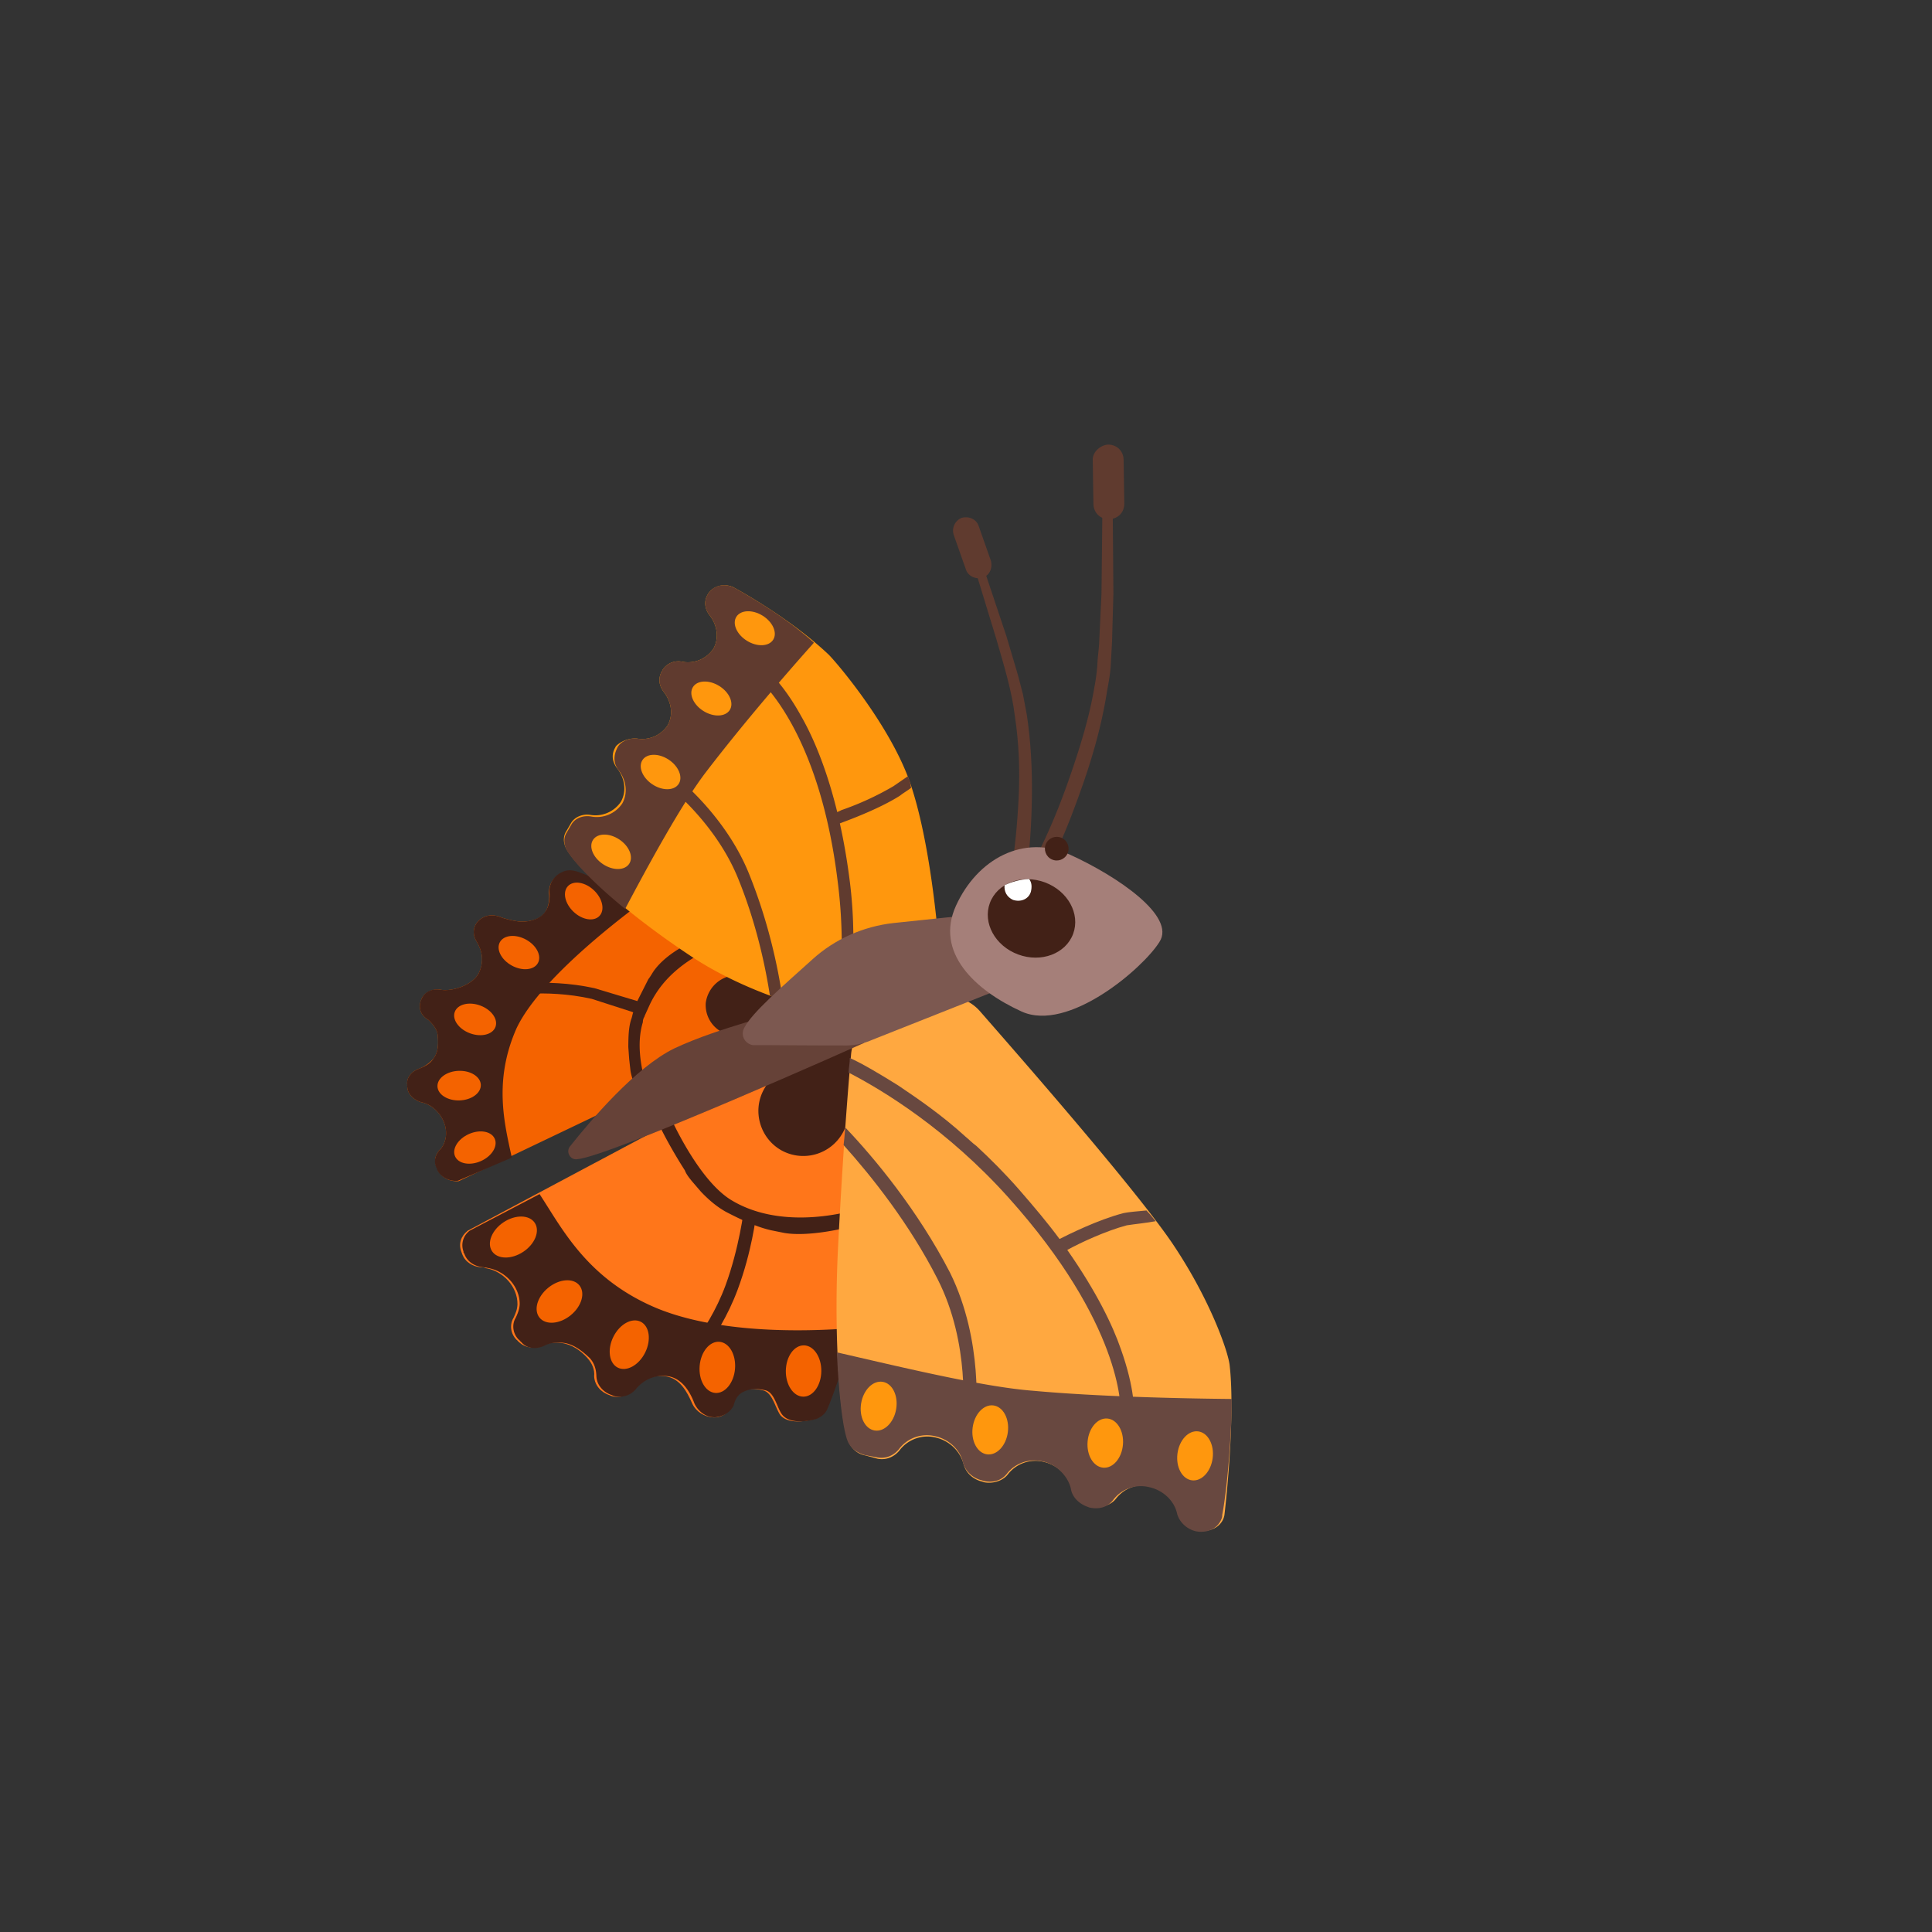 <svg xmlns="http://www.w3.org/2000/svg" xmlns:xlink="http://www.w3.org/1999/xlink" width="133" height="133" fill="none" xmlns:v="https://vecta.io/nano"><rect width="100%" height="100%" fill="#333333" stroke="none"/><g clip-path="url(#A)"><path d="M31.758 86.167l.067.18c.202.54.729.855 1.308.895.09-.034.214.023.275.051 1.253.198 2.234 1.317 2.216 2.503-.017.365-.13.612-.271.922-.287.466-.204 1.101.206 1.512.062.028.095.118.157.146.41.411 1.112.507 1.589.277.388-.197.871-.275 1.36-.201.702.096 1.325.529 1.768 1.03.348.382.516.832.47 1.259.022.607.465 1.108 1.049 1.299l.124.056c.584.192 1.214-.044 1.562-.482.433-.623 1.271-.988 2.187-.87.977.147 1.465 1.041 1.829 1.879.263.568.853.911 1.431.951s1.113-.314 1.276-.837c.141-.309.31-.68.636-.904.568-.264.871-.275 1.545-.117s.869 1.366 1.217 1.749c.505.529 1.595.428 2.286.221.331-.073.596-.326.737-.635.625-1.208 2.143-6.338 2.7-11.16.529-4.76-.465-9.617-1.231-12.355-.347-1.203-1.644-1.794-2.807-1.205L32.193 84.723c-.472.382-.636.904-.434 1.444z" fill="#ff761a"/><path d="M30.227 80.692c-.062-.028-.095-.118-.067-.18-.32-.444-.246-.933.075-1.309.028-.062.118-.095.146-.157.608-.843.351-2.079-.586-2.805-.281-.203-.528-.315-.803-.366-.522-.163-.932-.574-.948-1.029.028-.062-.034-.09-.005-.152-.078-.483.271-.921.81-1.123.36-.135.686-.359.978-.674.377-.5.355-1.107.306-1.652-.045-.394-.331-.748-.645-1.04-.59-.343-.701-.917-.476-1.411l.028-.062c.197-.433.765-.696 1.315-.595.764.124 2.146-.291 2.602-1.128.394-.865.249-1.529-.171-2.243-.291-.506-.19-1.057.193-1.405s.866-.427 1.388-.263c.309.141.983.299 1.41.344.579.04 1.332-.139 1.652-.516s.394-.865.378-1.321a1.43 1.43 0 0 1 .828-1.489c.298-.163.601-.174.938-.095 1.32.378 5.098 2.398 9.044 4.869l5.872 3.647a1.09 1.09 0 0 1-.115 1.888L31.585 81.311c-.545.05-1.101-.203-1.359-.619z" fill="#f46300"/><g fill="#422117"><path d="M50.945 67.145c-1.219-.108-2.22.78-2.362 1.909a2.11 2.11 0 0 0 1.963 2.238c1.219.108 4.141-.576 4.221-1.733.142-1.13-2.666-2.335-3.823-2.414zm-15.42 3.721c-1.572 3.613-.767 6.592-.292 8.824l-3.71 1.593a1.47 1.47 0 0 1-1.359-.619c-.034-.09-.095-.118-.067-.18-.258-.416-.184-.905.136-1.281.028-.062.118-.096.146-.157.608-.843.351-2.079-.586-2.805a1.93 1.93 0 0 0-.803-.366c-.522-.163-.932-.574-.948-1.029-.034-.09-.034-.09-.005-.152-.078-.483.271-.921.81-1.123.36-.135.748-.331.978-.674.377-.5.355-1.107.305-1.652-.044-.394-.331-.748-.645-1.04-.589-.343-.701-.917-.476-1.411l.028-.062c.225-.494.765-.696 1.315-.595.764.124 2.146-.291 2.602-1.128.394-.865.249-1.529-.171-2.243-.291-.506-.19-1.057.193-1.405s.866-.426 1.388-.263c.309.141.983.299 1.41.344.579.04 1.332-.139 1.68-.578.321-.376.394-.865.378-1.32a1.43 1.43 0 0 1 .828-1.489c.298-.163.601-.174.938-.095.797.214 2.437 1.036 4.514 2.207-3.284 2.459-7.322 5.918-8.59 8.7zm9.051 4.199l-.658.297c-.201-.54-.437-1.169-.515-1.653l-.089-.787-.061-.849c.006-.669.013-1.338.205-1.922.056-.124.079-.337.135-.461.113-.247.164-.523.276-.77l.766-1.517c.175-.219.287-.466.462-.685.726-.938 1.946-1.651 3.053-2.117.185.084.281.203.466.287s.342.231.528.315c-1.495.662-3.457 1.858-4.443 4.021l-.338.742c-.056.124-.113.247-.107.399-.463 1.506-.128 3.226.32 4.699z"/><path d="M44.335 70.029l-.803-.366-2.797-.901c-3.246-.733-6.264-.168-6.292-.106l-.179-.753c.152-.005 3.197-.633 6.657.123l2.886.868c.309.141.584.192.831.304-.141.309-.254.556-.304.832z"/></g><g fill="#f46300"><path d="M37.032 66.293c.27-.494-.097-1.215-.821-1.611s-1.529-.317-1.799.177.097 1.215.821 1.611 1.529.317 1.799-.177zm4.236-3.241c.386-.409.214-1.2-.385-1.766s-1.398-.695-1.785-.286-.214 1.2.385 1.767 1.398.695 1.785.286zm-8.914 8.08c.773.286 1.559.09 1.754-.438s-.274-1.187-1.047-1.473-1.559-.09-1.754.438.274 1.187 1.047 1.473zm-.711 4.621c.824-.029 1.477-.509 1.457-1.071s-.704-.994-1.528-.965-1.477.509-1.457 1.071.704.994 1.528.965zm1.463 4.176c.754-.335 1.179-1.024.951-1.538s-1.024-.659-1.778-.323-1.18 1.024-.951 1.538 1.024.659 1.778.323z"/></g><path d="M58.903 69.653c-.478.23-1.113.314-1.635.15-1.837-.389-6.071-1.573-9.68-3.964-5.041-3.342-8.065-6.363-8.619-7.437-.196-.388-.212-.843.018-1.186l.343-.59c.259-.404.799-.606 1.287-.533.826.152 1.663-.212 2.125-.898.4-.714.277-1.59-.233-2.271-.381-.472-.431-1.018-.144-1.484l.028-.062c.293-.315.86-.578 1.439-.538.826.152 1.663-.212 2.125-.898.4-.713.277-1.59-.233-2.271-.381-.472-.431-1.018-.144-1.484l.028-.062a1.29 1.29 0 0 1 1.377-.567c.826.152 1.663-.212 2.125-.898.4-.714.277-1.59-.233-2.271-.381-.472-.431-1.018-.144-1.484.343-.59 1.186-.803 1.837-.431 1.55.855 4.345 2.577 6.483 4.597.662.675 4.246 4.921 5.601 8.823 1.187 3.452 1.764 8.567 1.98 11.203.128 1.029-.475 2.023-1.43 2.483l-4.3 2.071z" fill="#ff970d"/><g fill="#603b2f"><path d="M56.019 44.229l-.028.062c-1.665 1.853-4.816 5.493-7.399 8.869-1.654 2.157-3.935 6.343-5.557 9.41-2.284-1.862-3.675-3.392-4.034-4.078-.196-.388-.212-.843.018-1.186l.343-.59c.259-.404.799-.606 1.349-.505.826.152 1.663-.212 2.125-.898.4-.714.277-1.59-.233-2.271-.381-.472-.37-.989-.144-1.484l.028-.062c.197-.433.765-.696 1.344-.657.826.152 1.663-.212 2.125-.898.4-.713.277-1.59-.233-2.271-.381-.472-.431-1.018-.144-1.484l.028-.062a1.29 1.29 0 0 1 1.377-.567c.826.152 1.663-.212 2.125-.898.4-.714.277-1.59-.233-2.271-.381-.472-.431-1.018-.144-1.484.343-.59 1.096-.769 1.714-.488l.124.056c1.364.771 3.537 2.06 5.45 3.753z"/><path d="M58.453 69.82c-.27.101-.573.112-.848.061a34.26 34.26 0 0 0 .068-9.15c-1.251-10.348-5.263-13.819-5.577-14.112l.4-.713c.185.084 1.375 1.075 2.642 3.369 1.166 2.024 2.633 5.679 3.351 11.305a31.22 31.22 0 0 1 .254 3.699c.011.303.022.607-.029.882a21.08 21.08 0 0 1-.259 4.659z"/><path d="M62.727 54.228c-.236.191-.534.354-.77.545-1.366.87-3.345 1.611-4.064 1.88l-.27.101-.241-.782s.242-.039.54-.202a19.97 19.97 0 0 0 3.586-1.65l.978-.674c.067.18.163.298.168.45.034.09.039.242.073.332zm-8.835 14.633c-.247-.113-.584-.192-.893-.332-.357-2.327-1.038-5.25-2.203-8.095-1.73-4.222-5.502-6.912-5.564-6.94l.462-.685c.185.084 4.052 2.892 5.85 7.294 1.299 3.205 1.986 6.28 2.348 8.758z"/></g><g fill="#ff970d"><use xlink:href="#B"/><path d="M50.242 48.87c.295-.479-.034-1.218-.736-1.651s-1.51-.396-1.806.083.034 1.218.736 1.651 1.51.396 1.806-.083zm-3.526 5.104c.312-.468.009-1.219-.677-1.676s-1.495-.449-1.808.019-.009 1.219.677 1.676 1.495.449 1.807-.019zm-3.404 5.493c.312-.468.009-1.219-.677-1.676s-1.495-.449-1.807.019-.009 1.219.677 1.676 1.495.449 1.807-.019z"/></g><g fill="#422117"><path d="M58.016 77.981a3.11 3.11 0 0 1-4.209 1.217c-1.488-.827-2.041-2.722-1.214-4.211s3.944-4.398 5.46-3.632c1.549.855.791 5.138-.037 6.626zm-1.083 19.063c-.141.309-.467.534-.737.635-.691.207-1.781.308-2.286-.221-.41-.411-.543-1.591-1.217-1.749-.612-.13-.977-.147-1.545.117-.388.197-.557.567-.636.904-.225.495-.731.786-1.276.837-.607.022-1.168-.383-1.431-.951-.302-.81-.852-1.732-1.829-1.879-.916-.119-1.691.274-2.187.87-.349.438-.978.674-1.562.482l-.123-.056c-.584-.192-1.027-.692-1.049-1.299-.016-.455-.122-.877-.47-1.259-.471-.439-1.066-.934-1.768-1.03-.489-.073-.972.005-1.36.201-.568.264-1.208.196-1.59-.277-.062-.028-.095-.118-.157-.146-.41-.411-.493-1.046-.206-1.512.113-.247.253-.556.271-.922.018-1.186-.963-2.305-2.216-2.503-.062-.028-.214-.023-.275-.051-.579-.04-1.106-.355-1.308-.895-.034-.09-.095-.118-.067-.18a1.24 1.24 0 0 1 .434-1.444l4.801-2.514c1.542 2.345 3.245 5.808 7.995 7.824 4.071 1.706 9.812 1.71 13.689 1.387-.784 2.703-1.557 4.889-1.895 5.63zm2.85-12.958c-1.591.544-4.215 1.065-5.804.788l-.887-.18c-.949-.209-1.999-.687-3.144-1.284-.651-.371-1.184-.838-1.689-1.367l-.634-.737c-.191-.236-.381-.472-.482-.742-.482-.742-1.194-1.962-1.62-2.828l.804-.455c.885 1.822 2.404 4.38 4.049 5.354 3.104 1.863 7.24 1.135 9.37.389.044.394.027.759.038 1.062z"/><path d="M46.893 94.857c.118-.096 2.554-2.494 3.884-6.067.998-2.68 1.248-5.029 1.276-5.091l-.837-.456s-.329 2.686-1.271 5.243c-1.246 3.388-3.653 5.724-3.653 5.724l.6.647z"/></g><g fill="#f46300"><path d="M49.236 95.89c.672.055 1.283-.688 1.363-1.66s-.4-1.805-1.072-1.86-1.283.688-1.363 1.66.4 1.805 1.072 1.86zm6.06.257c.675.008 1.232-.776 1.244-1.751s-.524-1.772-1.199-1.781-1.232.775-1.244 1.751.524 1.772 1.199 1.781zm-10.884-3.034c.434-.873.297-1.825-.307-2.125s-1.446.164-1.88 1.037-.297 1.825.307 2.125 1.446-.164 1.88-1.037zm-5.13-2.567c.758-.614 1.028-1.536.604-2.061s-1.383-.453-2.141.161-1.028 1.536-.604 2.061 1.383.453 2.141-.161zm-3.264-4.369c.813-.539 1.169-1.432.796-1.995s-1.334-.582-2.146-.043-1.169 1.432-.796 1.995 1.334.582 2.146.042z"/></g><path d="M60.469 70.143c-1.079.404-1.805 1.342-1.885 2.5-.217 2.439-.594 7.194-.911 13.618-.289 6.362.21 11.814.77 13.04.23.478.606.799 1.156.9l.797.214c.612.13 1.18-.134 1.529-.572a2.4 2.4 0 0 1 2.49-.881c1.011.237 1.707 1.002 1.919 1.845.173.601.645 1.04 1.319 1.198l.062.028c.612.13 1.303-.078 1.652-.516a2.4 2.4 0 0 1 2.49-.88c1.011.236 1.706 1.001 1.919 1.845.173.601.645 1.04 1.319 1.198l.062.028c.612.13 1.303-.078 1.652-.516a2.4 2.4 0 0 1 2.49-.88c1.011.236 1.707 1.001 1.919 1.844.173.602.645 1.041 1.319 1.199.826.152 1.63-.303 1.754-1.067.21-1.77.717-7.137.361-10.285-.094-.939-1.348-4.57-3.978-8.456-2.596-3.796-10.197-12.485-13.237-15.961-.791-.883-2.049-1.232-3.218-.795l-3.749 1.352z" fill="#ffa840"/><g fill="#684840"><path d="M84.059 104.63c-.282.618-.939.915-1.703.791-.612-.13-1.145-.596-1.319-1.198-.184-.905-.97-1.636-1.919-1.845a2.4 2.4 0 0 0-2.49.881c-.377.5-.978.673-1.652.515l-.062-.028c-.584-.191-1.117-.658-1.2-1.293-.212-.843-.97-1.637-1.919-1.845-1.011-.237-1.938.161-2.462.819-.377.499-.978.673-1.652.515l-.062-.028c-.612-.13-1.145-.596-1.319-1.198-.184-.905-.97-1.636-1.919-1.845a2.4 2.4 0 0 0-2.49.88c-.349.438-.917.702-1.529.572l-.826-.153c-.522-.163-.926-.422-1.156-.9-.331-.748-.625-3.047-.767-6.172 3.92.891 9.957 2.374 13.491 2.641 4.511.414 10.347.536 13.69.567-.015 2.979-.374 6.547-.656 7.986.005.152-.023.213-.079.337z"/><path d="M78.002 97.466l-.859-.242c.017-.365.087-6.081-7.728-14.793-4.207-4.679-8.586-7.347-11-8.596.017-.365.096-.703.086-1.006.865.394 1.982 1.052 3.318 1.885 1.37.923 3.02 2.048 4.653 3.539.219.174.471.439.752.641.943.877 1.919 1.845 2.901 2.964 1.077 1.237 1.997 2.328 2.827 3.453.191.236.353.534.544.77 1.985 2.846 3.1 5.145 3.677 6.826.946 2.67.944 4.312.831 4.559z"/><path d="M79.558 84.068c-.573.112-1.512.207-1.995.285-1.444.387-3.147 1.178-4.041 1.666l-.596.325-.454-.804s.118-.095.298-.163c.776-.393 2.805-1.409 4.581-1.868.332-.073 1.028-.129 1.573-.179.253.264.443.501.634.737zM67.163 97.676l-.916-.119c.028-.062.579-5.035-1.707-9.511-1.928-3.79-4.536-7.068-6.466-9.217.046-.427.091-.854.108-1.22 2.02 2.115 5.004 5.714 7.223 10.01 2.325 4.717 1.779 9.843 1.757 10.056z"/></g><g fill="#ff970d"><path d="M82.054 101.906c.669.085 1.308-.6 1.427-1.53s-.328-1.753-.997-1.839-1.308.6-1.427 1.531.328 1.753.997 1.838zm-6.106-.87c.672.055 1.28-.657 1.357-1.592s-.405-1.737-1.078-1.792-1.28.657-1.357 1.592.405 1.737 1.078 1.792zm-7.994-.918c.669.085 1.308-.6 1.427-1.53s-.328-1.753-.997-1.838-1.308.6-1.427 1.53.328 1.754.997 1.839zm-7.748-1.643c.666.111 1.331-.548 1.486-1.473s-.258-1.765-.924-1.876-1.331.548-1.486 1.473.258 1.765.924 1.876z"/></g><path d="M57.274 70.776c-1.881-.783-4.645-.773-5.937-.392-1.472.449-3.305 1.032-4.918 1.789-2.687 1.313-5.776 4.981-7.171 6.733-.321.376.004.972.488.894 2.242-.173 19.763-8.011 19.763-8.011l-2.223-1.013z" fill="#664238"/><g fill="#603b2f"><path d="M75.226 31.709l.047 3.007c.022.607.493 1.046 1.1 1.024s1.046-.494 1.024-1.101l-.047-3.007c-.022-.607-.493-1.046-1.1-1.024-.545.05-1.074.556-1.024 1.101z"/><path d="M71.027 59.578c1.025-1.921 1.865-3.927 2.581-5.989s1.37-4.152 1.721-6.232a13.87 13.87 0 0 0 .216-1.619c.012-.517.114-1.068.126-1.585l.156-3.288.07-6.536.697-.056.053 6.593-.094 3.316-.092 1.675c-.04.579-.142 1.13-.244 1.68-.346 2.231-.938 4.349-1.654 6.412-.744 2.124-1.522 4.158-2.575 6.141l-.96-.512zm-5.37-22.75l.845 2.4c.168.45.662.675 1.173.535.45-.168.675-.663.535-1.174l-.845-2.401c-.168-.45-.662-.675-1.173-.535a.95.95 0 0 0-.535 1.174z"/><path d="M69.565 60.33c.3-1.804.477-3.664.563-5.491s.021-3.648-.257-5.491c-.217-1.815-.765-3.558-1.285-5.363l-1.617-5.29.54-.202 1.768 5.285.794 2.676.352 1.355.262 1.388c.278 1.844.377 3.755.352 5.61s-.14 3.743-.406 5.637l-1.067-.113z"/></g><path d="M67.613 63.471l1.765 3.492c.162.298.117.725-.147.978l-9.196 3.646c-.658.297-1.383.415-2.113.381-1.944.01-5.803-.032-6.107-.022-.55-.102-.875-.698-.56-1.226.541-1.022 2.515-2.735 4.663-4.667 1.53-1.393 3.503-2.285 5.621-2.514l5.326-.558c.303-.011.612.13.747.489z" fill="#7c5850"/><path d="M79.812 64.851c-1.12 1.803-6.277 6.245-9.489 4.781s-5.978-4.068-4.513-7.282 4.652-4.971 7.864-3.507 7.32 4.232 6.138 6.007z" fill="#a57f79"/><path d="M73.876 64.285c.507-1.371-.365-2.957-1.948-3.543s-3.278.051-3.785 1.422.365 2.957 1.948 3.543 3.278-.051 3.785-1.422z" fill="#422117"/><path d="M70.843 60.514c.191.236.202.54.123.877-.163.522-.703.724-1.226.56-.433-.197-.629-.585-.584-1.012.478-.23 1.079-.403 1.686-.425z" fill="#fff"/><path d="M72.409 59.163c.409.187.892.006 1.079-.404s.006-.893-.403-1.079-.892-.006-1.079.404-.006.893.403 1.08z" fill="#422117"/></g><defs><clipPath id="A"><path fill="#fff" transform="matrix(-.91 -.415 -.415 .91 132.467 41.473)" d="M0 0h100v100H0z"/></clipPath><path id="B" d="M53.231 44.032c.295-.479-.034-1.218-.736-1.651s-1.51-.396-1.806.083.034 1.218.736 1.651 1.51.396 1.806-.083z"/></defs></svg>